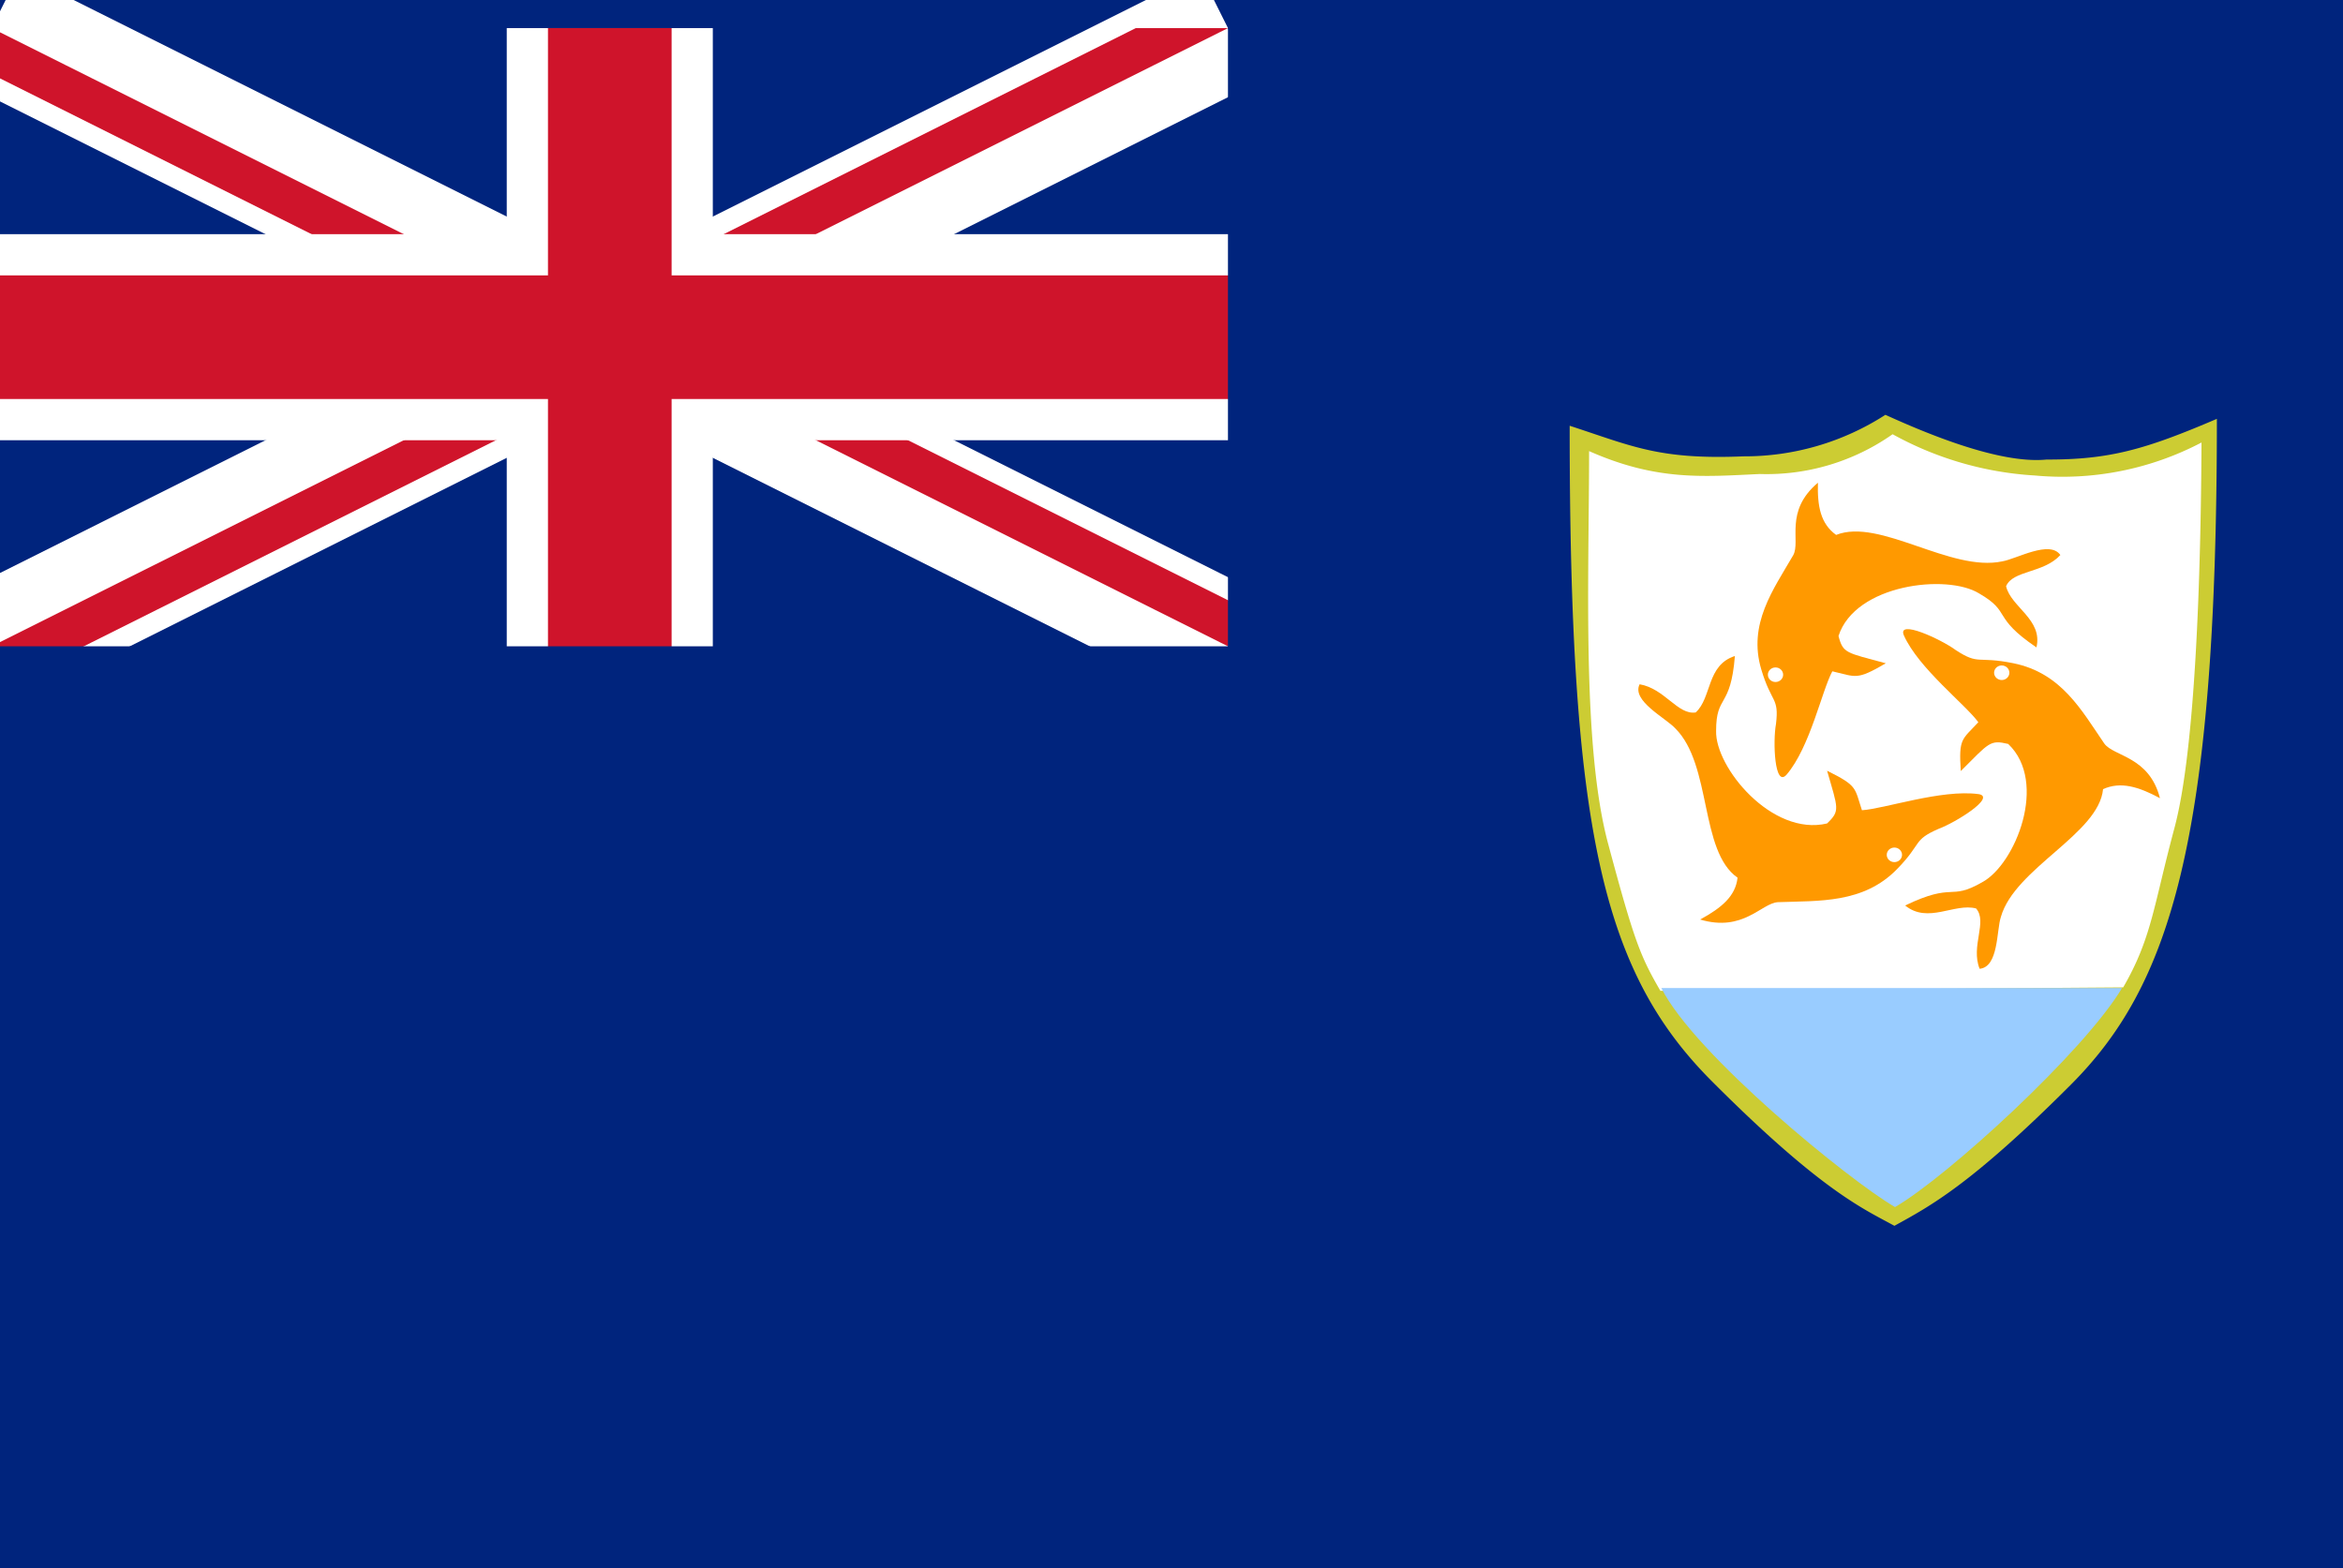 <svg id="レイヤー_1" data-name="レイヤー 1" xmlns="http://www.w3.org/2000/svg" xmlns:xlink="http://www.w3.org/1999/xlink" width="130" height="87" viewBox="0 0 130 87">
  <defs>
    <style>
      .cls-1 {
        fill: none;
      }

      .cls-2 {
        clip-path: url(#clip-path);
      }

      .cls-3 {
        fill: #00247d;
      }

      .cls-4 {
        fill: #fff;
      }

      .cls-5 {
        clip-path: url(#clip-path-2);
      }

      .cls-6 {
        fill: #cf142b;
      }

      .cls-7 {
        fill: #cc3;
      }

      .cls-8 {
        fill: #9cf;
      }

      .cls-9 {
        fill: #f90;
      }
    </style>
    <clipPath id="clip-path">
      <rect class="cls-1" width="130" height="87"/>
    </clipPath>
    <clipPath id="clip-path-2">
      <path class="cls-1" d="M-.466,1.559V18.709h80.033V35.858H68.133Zm68.6,0H33.834V41.575H-.466V35.858Z"/>
    </clipPath>
  </defs>
  <title>svg_flag</title>
  <g class="cls-2">
    <g>
      <rect class="cls-3" x="-23.988" width="179.988" height="89.994"/>
      <g>
        <path d="M-.466,1.559,68.133,35.858m0-34.3L-.466,35.858"/>
        <polygon class="cls-4" points="66.6 38.926 33.834 22.543 1.068 38.926 -2 32.791 26.164 18.709 -2 4.627 1.068 -1.509 33.834 14.874 66.6 -1.509 69.667 4.627 41.503 18.709 69.667 32.791 66.6 38.926"/>
      </g>
      <g class="cls-5">
        <g>
          <path d="M-.466,1.559,68.133,35.858m0-34.3L-.466,35.858"/>
          <polygon class="cls-6" points="67.111 37.904 33.834 21.265 0.557 37.904 -1.489 33.813 28.721 18.709 -1.489 3.604 0.557 -0.487 33.834 16.152 67.111 -0.487 69.156 3.604 38.947 18.709 69.156 33.813 67.111 37.904"/>
        </g>
      </g>
      <g>
        <path d="M33.834,1.559V41.575M-.466,18.709h80.033"/>
        <polygon class="cls-4" points="39.55 41.575 28.117 41.575 28.117 24.425 -0.466 24.425 -0.466 12.992 28.117 12.992 28.117 1.559 39.55 1.559 39.55 12.992 79.567 12.992 79.567 24.425 39.55 24.425 39.55 41.575"/>
      </g>
      <g>
        <path d="M33.834,1.559V41.575M-.466,18.709h80.033"/>
        <polygon class="cls-6" points="37.264 41.575 30.404 41.575 30.404 22.138 -0.466 22.138 -0.466 15.279 30.404 15.279 30.404 1.559 37.264 1.559 37.264 15.279 79.567 15.279 79.567 22.138 37.264 22.138 37.264 41.575"/>
      </g>
      <path class="cls-3" d="M-.466,35.858H68.133V1.559H91v45.733H-.466Z"/>
      <g>
        <path class="cls-7" d="M87.092,23.62c0,22.323,1.781,30.249,7.89,36.369s8.424,7.084,10.128,8.022c1.965-1.082,4.229-2.27,9.767-7.807,5.477-5.477,8.125-13.372,8.125-36.965-3.984,1.706-5.967,2.267-9.451,2.258-2.58.253-6.561-1.401-8.941-2.482a14.419,14.419,0,0,1-7.867,2.304c-4.683.196-6.167-.56-9.651-1.698Z"/>
        <path class="cls-4" d="M88.17,25.029c0,6.906-.408,16.318,1.051,21.764,1.465,5.469,1.802,6.27,2.904,8.179l25.679-.191c1.586-2.748,1.666-4.449,2.843-8.84,1.172-4.374,1.468-14.126,1.502-21.389a16.61,16.61,0,0,1-9.246,1.829,18.552,18.552,0,0,1-7.893-2.289,12.138,12.138,0,0,1-7.367,2.207c-3.157.148-5.715.392-9.472-1.27Z"/>
        <path class="cls-8" d="M92.18,54.82c1.828,3.667,10.444,10.695,12.964,12.15,2.875-1.66,10.476-8.605,12.595-12.15H92.18Z"/>
        <path class="cls-9" d="M105.636,35.254c.812,1.821,3.415,3.831,4.131,4.817-.911.985-1.093.878-.974,2.709,1.584-1.58,1.612-1.745,2.631-1.505,2.232,2.123.399,6.683-1.445,7.674-1.844,1.058-1.509-.037-4.273,1.289,1.267,1.033,2.735-.152,3.935.165.652.738-.31,2.082.197,3.347,1.06-.097.933-2.138,1.18-2.878.775-2.711,5.432-4.602,5.669-7.089.982-.439,1.963-.137,3.157.502-.595-2.33-2.562-2.305-3.089-3.032-1.255-1.828-2.368-3.914-5.048-4.456-2.035-.411-1.883.124-3.187-.724-.812-.603-3.279-1.743-2.884-.818Z"/>
        <path class="cls-9" d="M99.129,42.978c1.309-1.535,1.958-4.669,2.537-5.732,1.339.308,1.325.511,2.967-.445-2.205-.597-2.371-.544-2.625-1.515.926-2.873,6.011-3.459,7.792-2.367,1.842,1.06.671,1.289,3.191,3.0.366-1.551-1.418-2.235-1.685-3.394.379-.894,2.075-.711,3.012-1.73-.586-.848-2.419.212-3.22.35-2.876.614-6.805-2.429-9.222-1.467-.866-.622-1.045-1.591-1.01-2.896-1.883,1.59-.941,3.236-1.369,4.02-1.109,1.912-2.524,3.824-1.774,6.337.57,1.907.994,1.529.817,3.025-.18.966-.084,3.578.589,2.813Z"/>
        <path class="cls-9" d="M109.767,44.058c-2.055-.274-5.204.818-6.458.895-.417-1.252-.226-1.345-1.934-2.191.605,2.108.738,2.216-.002,2.925-3.058.73-6.214-3.116-6.156-5.134-.001-2.052.81-1.214,1.042-4.156-1.581.503-1.273,2.313-2.175,3.131-.999.153-1.712-1.325-3.111-1.563-.459.917,1.442,1.864,1.98,2.447,2.039,2.029,1.34,6.809,3.454,8.283-.111,1.029-.888,1.675-2.077,2.322,2.401.714,3.392-.906,4.317-.963,2.29-.084,4.739.081,6.606-1.831,1.417-1.451.859-1.602,2.293-2.231.96-.353,3.256-1.782,2.221-1.936Z"/>
        <ellipse class="cls-4" cx="111.065" cy="37.325" rx="0.424" ry="0.404"/>
        <ellipse class="cls-4" cx="98.513" cy="37.435" rx="0.424" ry="0.404"/>
        <ellipse class="cls-4" cx="105.109" cy="47.428" rx="0.424" ry="0.404"/>
      </g>
    </g>
  </g>
</svg>
